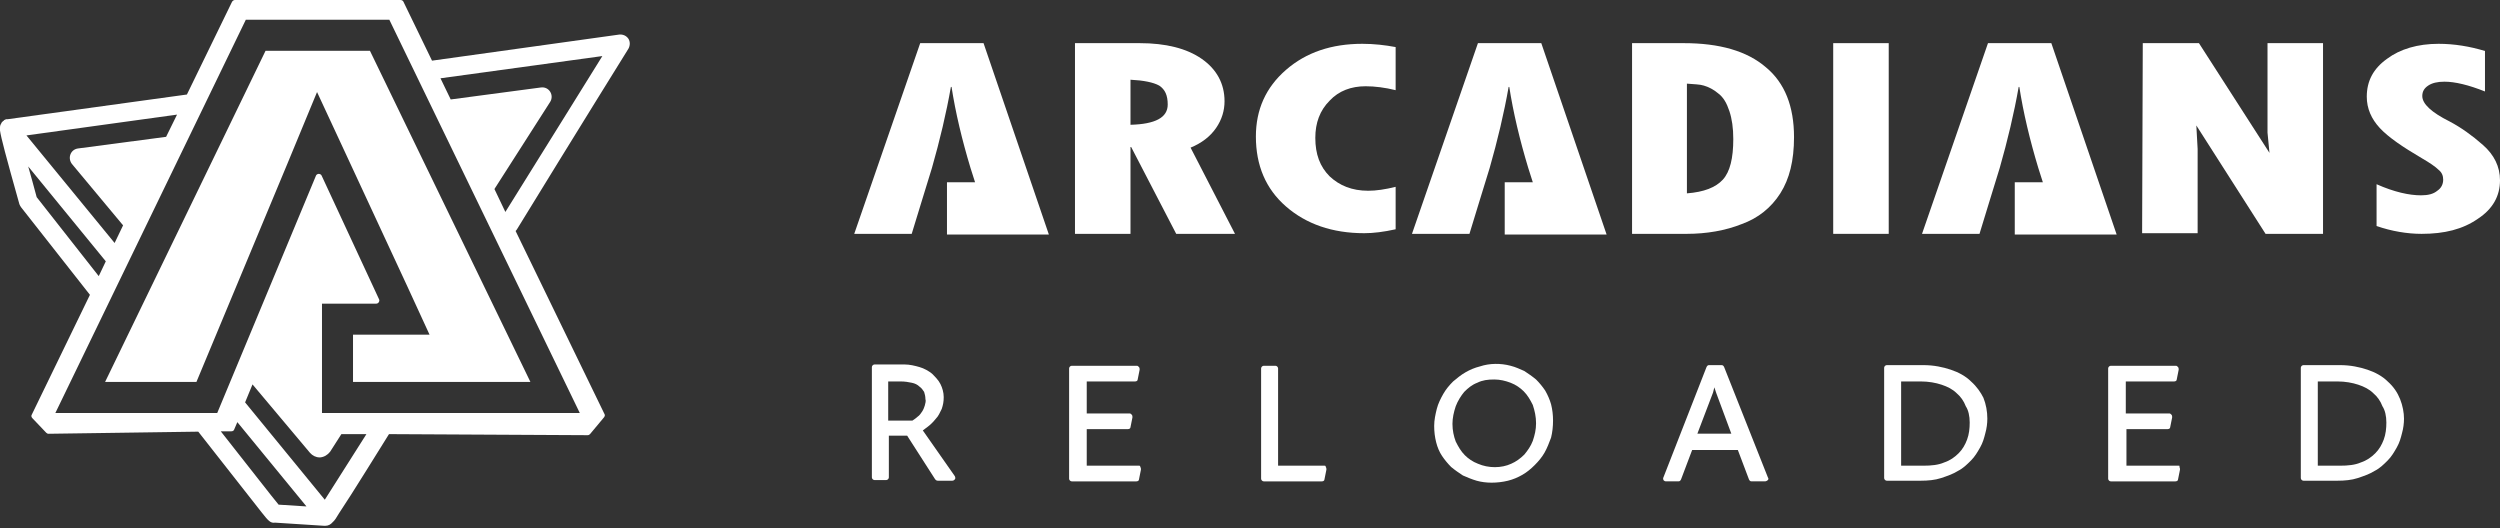 <svg width="658" height="139" viewBox="0 0 658 139" fill="none" xmlns="http://www.w3.org/2000/svg">
<rect x="0" y="0" width="658" height="139" fill="#333333" stroke="none"/>
<path d="M165.408 12.809C165.872 11.974 165.872 10.953 165.408 10.21C164.851 9.375 163.922 9.004 162.994 9.096L113.706 15.965L106.188 0.464C106.095 0.186 105.723 0 105.445 0H61.819C61.541 0 61.262 0.186 61.076 0.464L49.195 24.876L2.042 31.373H1.949C1.856 31.373 1.856 31.373 1.764 31.373H1.671C1.578 31.373 1.485 31.466 1.392 31.466C1.3 31.466 1.3 31.559 1.207 31.559C1.114 31.559 1.021 31.652 1.021 31.745C0.928 31.745 0.928 31.837 0.835 31.837C0.743 31.93 0.743 31.93 0.65 32.023C0.557 32.116 0.557 32.116 0.464 32.209C0.464 32.302 0.371 32.301 0.371 32.394C0.371 32.487 0.278 32.487 0.278 32.58C0.093 32.858 0 33.137 0 33.601C0 33.787 0 33.972 0 34.158C0 34.251 0 34.251 0 34.344C0.278 36.293 1.485 40.841 5.105 53.743C5.198 54.022 5.384 54.3 5.569 54.578L23.669 77.598L8.354 109.157C8.168 109.435 8.261 109.807 8.54 110.085L12.16 113.891C12.345 114.076 12.531 114.169 12.809 114.169L52.166 113.612L52.258 113.705L68.873 134.868C70.637 137.096 71.194 137.746 72.401 137.56L85.396 138.395C85.488 138.395 85.488 138.395 85.581 138.395C86.417 138.395 87.066 138.024 87.531 137.467C88.087 137.003 88.552 136.261 89.201 135.147C89.944 134.033 91.058 132.269 92.45 130.134C94.77 126.422 98.205 121.038 102.382 114.262L154.64 114.541C154.919 114.541 155.104 114.448 155.29 114.262L159.003 109.807C159.188 109.528 159.281 109.25 159.096 108.971L135.705 60.797C135.798 60.705 135.983 60.519 136.076 60.333C151.67 34.901 165.408 12.809 165.408 12.809ZM43.719 36.014L20.514 39.077C18.564 39.356 17.729 41.584 18.936 43.162L32.395 59.312L30.167 63.953L6.962 35.643L46.596 30.167L43.719 36.014ZM9.653 51.887C8.911 49.195 8.168 46.318 7.426 43.811L27.846 68.78L25.99 72.678L9.653 51.887ZM58.106 113.52H60.891C61.262 113.52 61.541 113.334 61.633 113.055L62.469 111.106L80.662 133.29L73.329 132.826C71.472 130.599 66.46 124.101 58.106 113.52ZM85.488 131.527L64.511 105.908L66.46 101.174L81.59 119.182C82.24 119.924 83.168 120.388 84.096 120.388C84.189 120.388 84.282 120.388 84.282 120.388C85.303 120.295 86.231 119.739 86.881 118.903L89.851 114.262H96.441C90.315 123.915 87.159 128.928 85.488 131.527ZM84.746 108.693V79.918H99.04C99.319 79.918 99.597 79.733 99.69 79.547C99.876 79.269 99.876 78.99 99.783 78.805L84.653 46.225C84.56 45.946 84.189 45.761 83.91 45.761C83.632 45.761 83.261 45.946 83.168 46.225L57.178 108.693H14.573L64.696 5.198H102.475L152.598 108.693H84.746ZM130.135 49.752L144.801 26.825C145.915 25.061 144.523 22.741 142.388 23.02L118.626 26.175L115.934 20.606L158.539 14.758C153.898 22.184 144.151 37.964 133.013 55.785L130.135 49.752Z" fill="white"/>
<path d="M69.894 13.367L27.661 100.525H51.701L75.649 43.069L83.446 24.227L92.078 42.791L107.208 75.371L113.056 88.087H99.04H92.914V100.525H139.602L97.369 13.367H69.894Z" fill="white"/>
<path d="M282.935 11.357H299.952C306.828 11.357 312.328 12.732 316.282 15.482C320.235 18.233 322.298 22.014 322.298 26.655C322.298 29.062 321.611 31.468 320.064 33.703C318.517 35.937 316.282 37.656 313.36 38.859L325.048 61.549H309.578L297.718 38.688H297.546V61.549H282.935V11.357ZM297.546 20.983V32.843C304.078 32.672 307.344 30.953 307.344 27.515C307.344 25.108 306.656 23.561 305.109 22.53C303.562 21.671 300.984 21.155 297.546 20.983Z" fill="white"/>
<path d="M367.333 49.173V60.346C364.239 61.034 361.489 61.378 359.083 61.378C350.66 61.378 343.784 58.971 338.456 54.33C333.127 49.689 330.549 43.501 330.549 35.938C330.549 28.89 333.127 23.046 338.456 18.405C343.784 13.764 350.488 11.53 358.567 11.53C361.661 11.53 364.583 11.873 367.333 12.389V23.734C364.583 23.046 361.833 22.703 359.426 22.703C355.645 22.703 352.379 23.906 349.972 26.484C347.394 29.062 346.191 32.328 346.191 36.282C346.191 40.579 347.394 43.845 349.972 46.423C352.551 48.83 355.817 50.205 360.114 50.205C362.177 50.205 364.583 49.861 367.333 49.173Z" fill="white"/>
<path d="M429.386 11.357H443.137C452.591 11.357 459.811 13.42 464.795 17.717C469.78 21.843 472.187 28.03 472.187 36.109C472.187 42.297 470.983 47.11 468.577 50.892C466.17 54.673 462.733 57.424 458.435 58.971C454.138 60.69 449.153 61.549 443.997 61.549H429.558V11.357H429.386ZM443.997 22.014V50.892C448.466 50.548 451.56 49.345 453.451 47.282C455.341 45.219 456.201 41.61 456.201 36.625C456.201 33.703 455.857 31.296 455.169 29.234C454.482 27.171 453.623 25.624 452.247 24.593C451.044 23.561 449.669 22.874 448.466 22.53C447.434 22.186 445.887 22.186 443.997 22.014Z" fill="white"/>
<path d="M482.501 11.357H497.112V61.549H482.501V11.357Z" fill="white"/>
<path d="M563.978 11.357H578.761L597.325 40.235L596.809 34.906V11.357H611.42V61.549H596.293L578.073 33.015L578.417 39.203V61.377H563.806L563.978 11.357Z" fill="white"/>
<path d="M625.513 59.487V48.486C630.154 50.549 634.107 51.408 637.201 51.408C639.092 51.408 640.467 51.064 641.499 50.205C642.53 49.517 643.046 48.486 643.046 47.283C643.046 46.251 642.702 45.392 641.842 44.704C640.983 43.845 639.436 42.814 637.373 41.61C632.389 38.688 628.607 36.11 626.372 33.703C624.138 31.297 622.935 28.547 622.935 25.453C622.935 21.327 624.653 18.061 628.263 15.483C631.701 12.905 636.342 11.53 641.842 11.53C645.968 11.53 650.093 12.217 654.047 13.42V24.078C649.749 22.359 646.14 21.499 643.389 21.499C641.499 21.499 640.124 21.843 639.092 22.531C638.061 23.218 637.545 24.078 637.545 25.281C637.545 27.343 639.952 29.578 644.765 31.985C647.687 33.532 650.609 35.594 653.531 38.173C656.453 40.751 658 43.845 658 47.455C658 51.58 656.109 55.018 652.156 57.596C648.202 60.346 643.389 61.55 637.373 61.55C633.592 61.55 629.466 60.862 625.513 59.487Z" fill="white"/>
<path d="M258.87 11.357H242.197L224.836 61.549H239.962L242.541 53.126L245.291 44.188C247.354 36.969 249.072 29.749 250.276 22.874H250.448C251.479 29.578 253.198 36.797 255.432 44.188L256.636 47.97H249.244V61.721H260.761H265.402H276.059L258.87 11.357Z" fill="white"/>
<path d="M405.667 11.357H388.993L371.632 61.549H386.759L389.337 53.126L392.087 44.188C394.15 36.969 395.869 29.749 397.072 22.874H397.244C398.275 29.578 399.994 36.797 402.229 44.188L403.432 47.97H396.041V61.721H407.557H412.198H422.856L405.667 11.357Z" fill="white"/>
<path d="M539.911 11.357H523.238L505.877 61.549H521.004L523.582 53.126L526.332 44.188C528.395 36.969 530.114 29.749 531.317 22.874H531.489C532.52 29.578 534.239 36.797 536.474 44.188L537.677 47.97H530.286V61.721H541.802H546.443H557.1L539.911 11.357Z" fill="white"/>
<path d="M242.885 113.288C243.401 112.944 243.745 112.601 244.26 112.257C244.948 111.741 245.635 111.054 246.323 110.194C247.011 109.507 247.354 108.647 247.87 107.616C248.214 106.585 248.386 105.725 248.386 104.522C248.386 103.319 248.042 102.115 247.526 101.084C247.011 100.053 246.151 99.193 245.292 98.334C244.432 97.646 243.229 96.959 242.026 96.615C240.823 96.271 239.447 95.927 238.072 95.927H230.165C229.822 95.927 229.478 96.271 229.478 96.615V125.664C229.478 126.008 229.822 126.352 230.165 126.352H233.259C233.603 126.352 233.947 126.008 233.947 125.664V114.663H238.76L246.151 126.18C246.323 126.352 246.495 126.524 246.839 126.524H250.62C250.964 126.524 251.136 126.352 251.308 126.18C251.48 126.008 251.48 125.664 251.308 125.321L242.885 113.288ZM243.401 106.756C243.229 107.272 243.057 107.788 242.713 108.303C242.37 108.819 242.026 109.335 241.51 109.679C241.166 110.022 240.651 110.366 240.135 110.71H233.775V100.397H237.041C238.244 100.397 239.104 100.568 239.963 100.74C240.823 100.912 241.51 101.256 242.026 101.772C242.541 102.115 242.885 102.631 243.229 103.147C243.401 103.662 243.573 104.35 243.573 105.038C243.745 105.553 243.573 106.069 243.401 106.756Z" fill="white"/>
<path d="M299.781 122.57H286.03V112.945H296.859C297.203 112.945 297.547 112.773 297.547 112.429L298.062 109.851C298.062 109.679 298.062 109.335 297.891 109.163C297.719 108.991 297.547 108.819 297.375 108.819H286.03V100.397H298.75C299.094 100.397 299.438 100.225 299.438 99.881L299.953 97.303C299.953 97.131 299.953 96.787 299.781 96.615C299.609 96.443 299.438 96.271 299.266 96.271H282.077C281.733 96.271 281.389 96.615 281.389 96.959V126.008C281.389 126.352 281.733 126.696 282.077 126.696H299.094C299.438 126.696 299.781 126.524 299.781 126.18L300.297 123.602C300.297 123.43 300.297 123.086 300.125 122.914C300.125 122.57 299.953 122.57 299.781 122.57Z" fill="white"/>
<path d="M348.597 122.57H336.393V96.959C336.393 96.615 336.049 96.271 335.705 96.271H332.611C332.268 96.271 331.924 96.615 331.924 96.959V126.008C331.924 126.352 332.268 126.696 332.611 126.696H347.91C348.253 126.696 348.597 126.524 348.597 126.18L349.113 123.602C349.113 123.43 349.113 123.086 348.941 122.914C348.941 122.57 348.769 122.57 348.597 122.57Z" fill="white"/>
<path d="M406.697 102.803C406.009 101.771 405.15 100.74 404.29 99.881C403.259 99.021 402.228 98.334 401.196 97.646C399.993 97.13 398.962 96.615 397.587 96.271C395.008 95.583 392.086 95.583 389.508 96.443C388.133 96.787 386.93 97.302 385.726 97.99C384.523 98.677 383.492 99.537 382.46 100.396C381.429 101.428 380.57 102.459 379.882 103.662C379.194 104.865 378.507 106.241 378.163 107.616C377.819 108.991 377.476 110.538 377.476 112.085C377.476 113.632 377.647 115.007 377.991 116.382C378.335 117.757 378.851 118.96 379.538 119.992C380.226 121.023 381.085 122.054 381.945 122.914C382.976 123.773 384.007 124.461 385.039 125.148C386.242 125.664 387.445 126.18 388.648 126.524C389.852 126.867 391.227 127.039 392.602 127.039C393.977 127.039 395.524 126.867 396.899 126.524C398.274 126.18 399.478 125.664 400.681 124.977C401.884 124.289 402.915 123.43 403.947 122.398C404.978 121.367 405.837 120.336 406.525 119.132C407.213 117.929 407.728 116.554 408.244 115.179C408.588 113.804 408.76 112.257 408.76 110.71C408.76 109.163 408.588 107.788 408.244 106.412C407.9 105.209 407.384 104.006 406.697 102.803ZM404.29 111.397C404.29 113.116 403.947 114.491 403.431 116.038C402.915 117.413 402.056 118.617 401.196 119.648C400.165 120.679 398.962 121.539 397.759 122.054C395.18 123.258 391.742 123.258 388.992 122.054C387.617 121.539 386.414 120.679 385.554 119.82C384.523 118.789 383.835 117.585 383.148 116.21C382.632 114.835 382.288 113.288 382.288 111.569C382.288 110.022 382.632 108.475 383.148 106.928C383.664 105.553 384.523 104.178 385.383 103.147C386.414 102.115 387.445 101.256 388.82 100.74C390.195 100.053 391.571 99.881 393.289 99.881C394.836 99.881 396.212 100.224 397.587 100.74C398.962 101.256 400.165 102.115 401.024 102.975C402.056 104.006 402.743 105.209 403.431 106.584C403.947 108.131 404.29 109.678 404.29 111.397Z" fill="white"/>
<path d="M453.795 96.615C453.623 96.271 453.451 96.099 453.107 96.099H449.841C449.497 96.099 449.325 96.271 449.154 96.615L437.809 125.664C437.637 125.836 437.809 126.18 437.809 126.352C437.981 126.524 438.153 126.695 438.496 126.695H441.762C442.106 126.695 442.278 126.524 442.45 126.18L445.372 118.445H457.404L460.326 126.18C460.498 126.524 460.67 126.695 461.014 126.695H464.624C464.796 126.695 465.139 126.524 465.311 126.352C465.483 126.18 465.483 125.836 465.311 125.664L453.795 96.615ZM455.685 114.147H446.747L450.872 103.318L451.216 101.943L451.732 103.49L455.685 114.147Z" fill="white"/>
<path d="M518.77 100.396C517.394 99.021 515.504 97.99 513.441 97.302C511.378 96.615 508.972 96.099 506.222 96.099H496.596C496.252 96.099 495.908 96.443 495.908 96.787V125.836C495.908 126.18 496.252 126.524 496.596 126.524H505.534C507.425 126.524 509.316 126.352 510.863 125.836C512.41 125.32 513.957 124.805 515.332 123.945C516.707 123.258 517.738 122.226 518.77 121.195C519.801 120.164 520.488 118.96 521.176 117.757C521.864 116.554 522.207 115.351 522.551 113.976C522.895 112.772 523.067 111.397 523.067 110.194C523.067 108.303 522.723 106.412 522.036 104.693C521.348 103.318 520.317 101.771 518.77 100.396ZM518.426 111.225C518.426 112.772 518.254 114.319 517.738 115.694C517.223 117.07 516.535 118.273 515.504 119.304C514.472 120.335 513.269 121.195 511.722 121.711C510.175 122.398 508.284 122.57 506.222 122.57H500.377V100.396H505.534C507.597 100.396 509.487 100.74 511.035 101.256C512.582 101.771 513.957 102.459 514.988 103.49C516.019 104.35 516.879 105.553 517.394 106.928C518.082 107.959 518.426 109.506 518.426 111.225Z" fill="white"/>
<path d="M573.432 122.57H559.681V112.945H570.51C570.854 112.945 571.197 112.773 571.197 112.429L571.713 109.851C571.713 109.679 571.713 109.335 571.541 109.163C571.369 108.991 571.198 108.819 571.026 108.819H559.509V100.397H572.229C572.573 100.397 572.916 100.225 572.916 99.881L573.432 97.303C573.432 97.131 573.432 96.787 573.26 96.615C573.088 96.443 572.916 96.271 572.745 96.271H555.556C555.212 96.271 554.868 96.615 554.868 96.959V126.008C554.868 126.352 555.212 126.696 555.556 126.696H572.573C572.916 126.696 573.26 126.524 573.26 126.18L573.776 123.602C573.776 123.43 573.776 123.086 573.604 122.914C573.776 122.57 573.604 122.57 573.432 122.57Z" fill="white"/>
<path d="M631.702 105.037C631.014 103.318 629.983 101.771 628.436 100.396C627.061 99.021 625.17 97.99 623.107 97.302C621.044 96.615 618.638 96.099 615.888 96.099H606.262C605.918 96.099 605.574 96.443 605.574 96.787V125.836C605.574 126.18 605.918 126.524 606.262 126.524H615.2C617.091 126.524 618.982 126.352 620.529 125.836C622.076 125.32 623.623 124.805 624.998 123.945C626.373 123.258 627.404 122.226 628.436 121.195C629.467 120.164 630.155 118.96 630.842 117.757C631.53 116.554 631.873 115.351 632.217 113.976C632.561 112.772 632.733 111.397 632.733 110.194C632.733 108.647 632.389 106.756 631.702 105.037ZM628.092 111.225C628.092 112.772 627.92 114.319 627.404 115.694C626.889 117.07 626.201 118.273 625.17 119.304C624.138 120.335 622.935 121.195 621.388 121.711C619.841 122.398 617.95 122.57 615.888 122.57H610.043V100.396H615.2C617.263 100.396 619.154 100.74 620.701 101.256C622.248 101.771 623.623 102.459 624.654 103.49C625.685 104.35 626.545 105.553 627.06 106.928C627.748 107.959 628.092 109.506 628.092 111.225Z" fill="white"/>
</svg>
